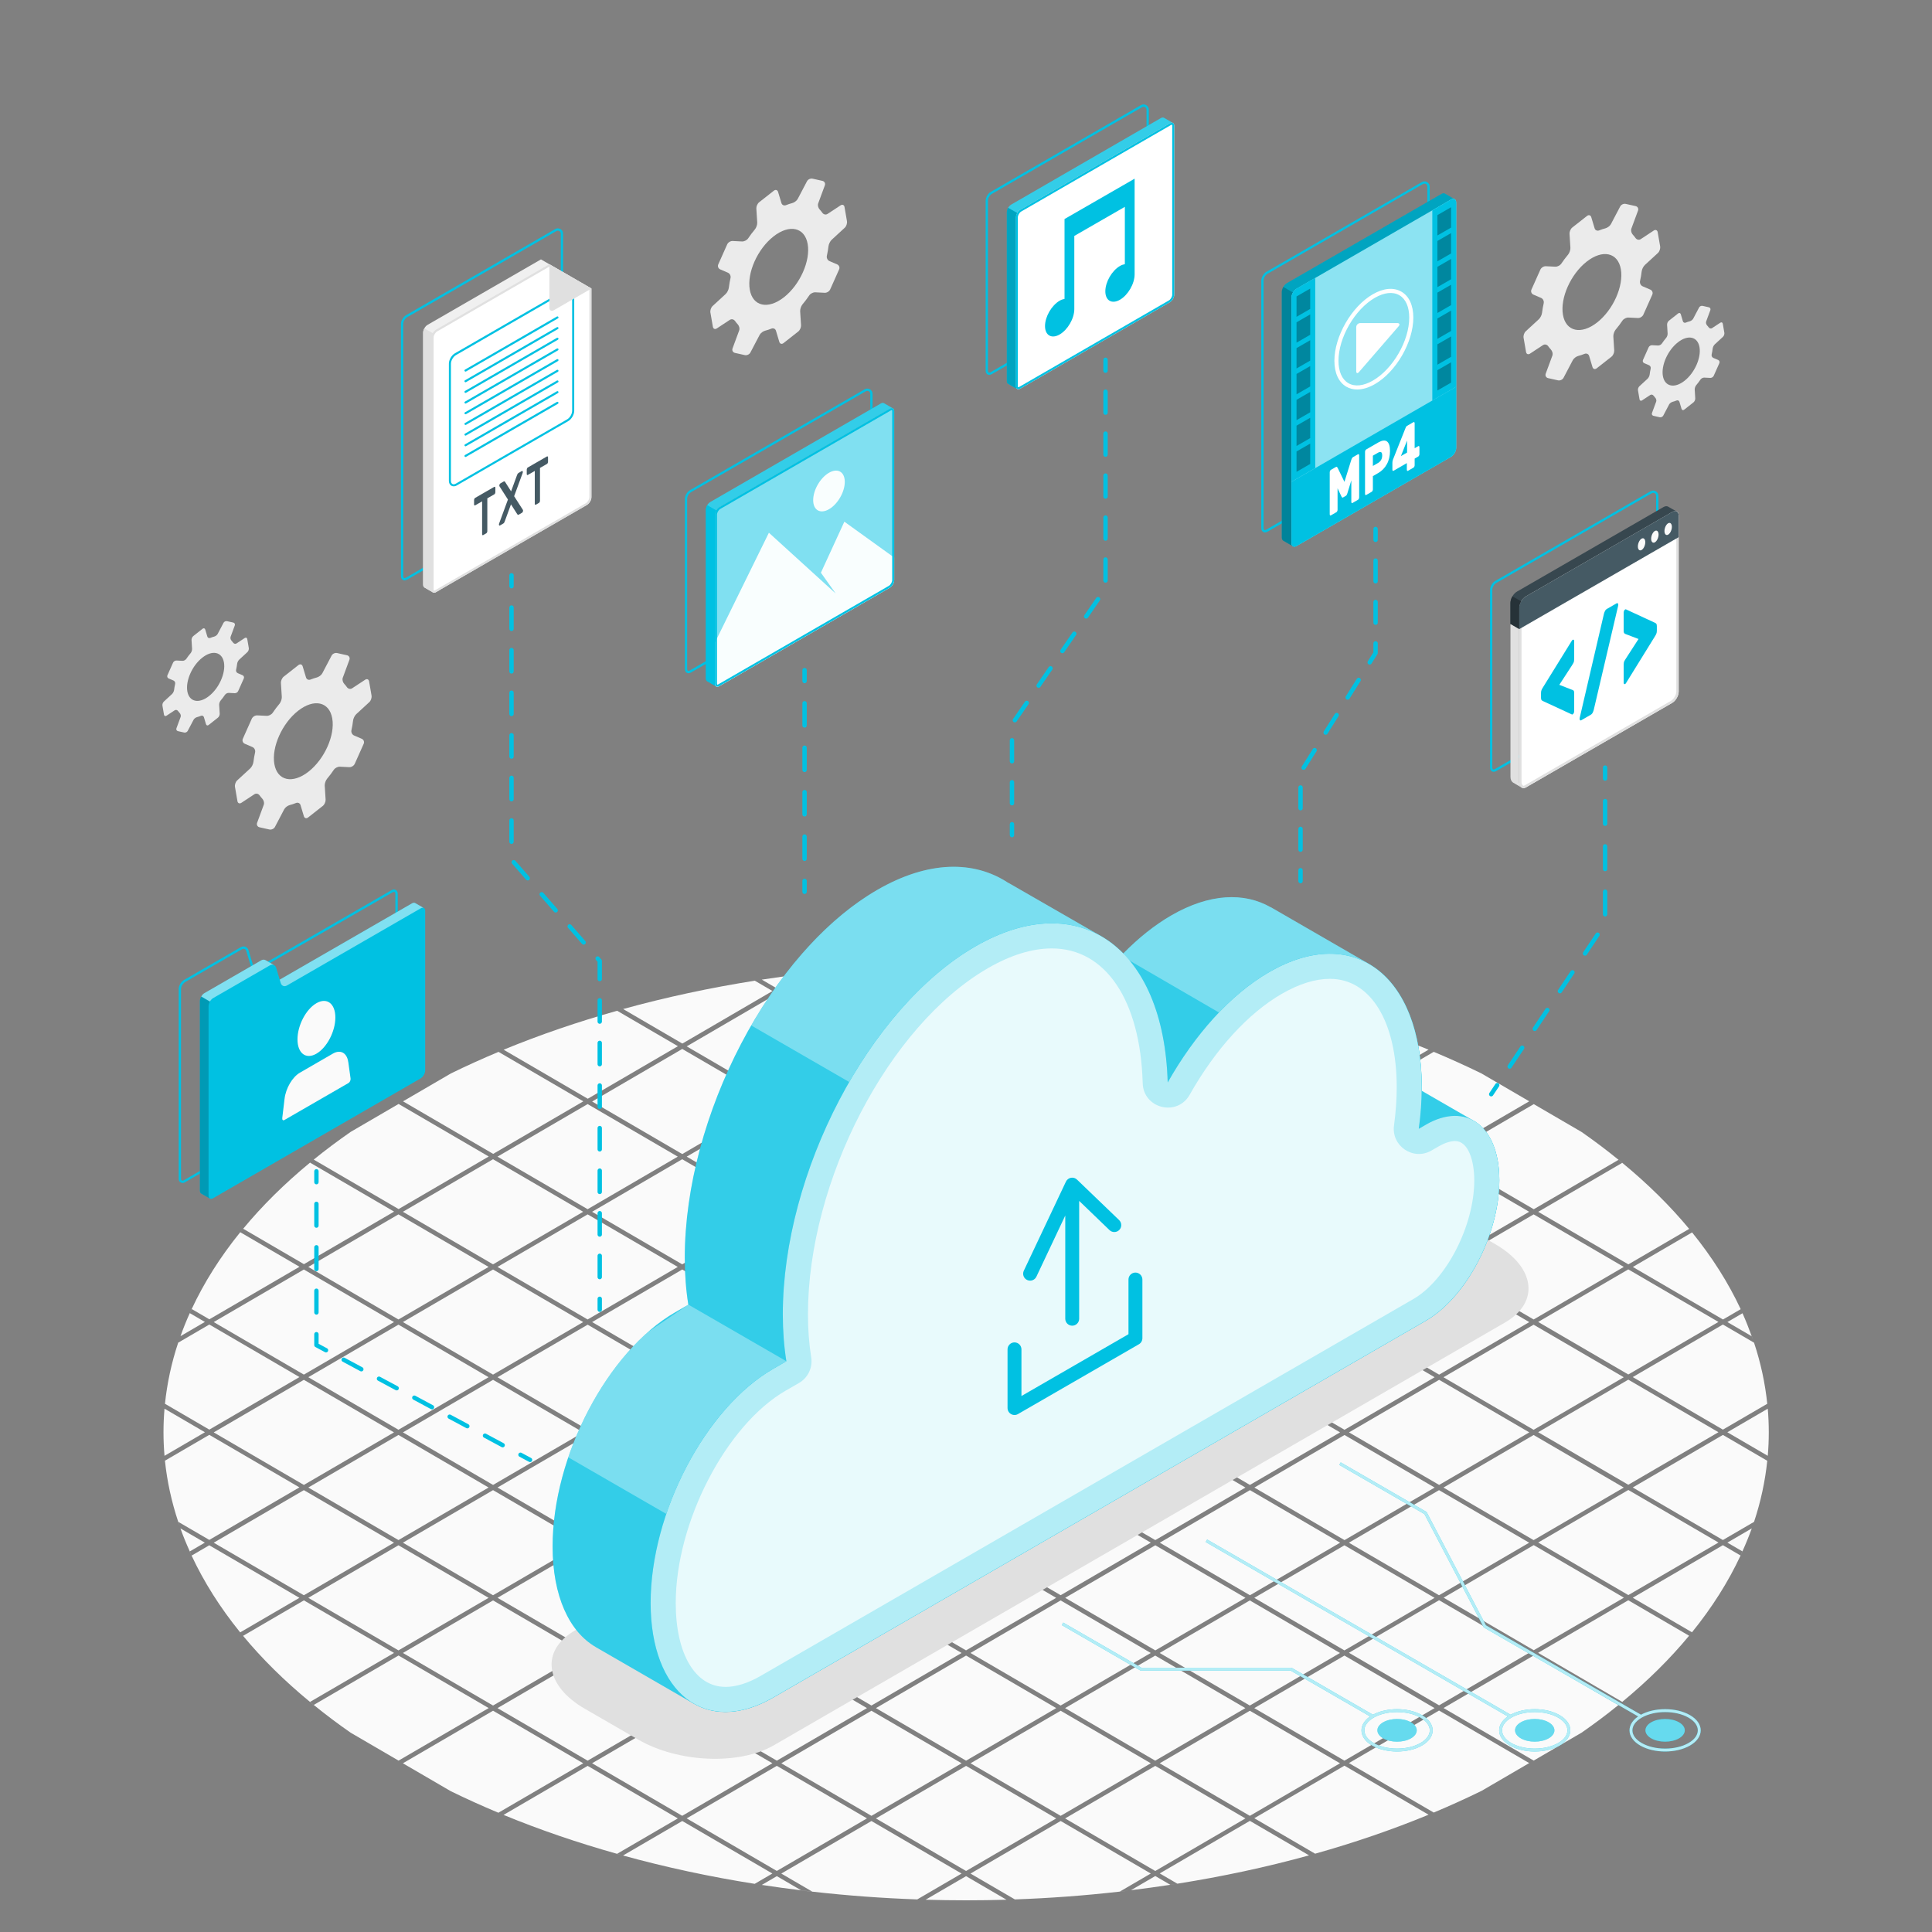 <svg xmlns="http://www.w3.org/2000/svg" viewBox="0 0 500 500"><rect x="0" y="0" width="500" height="500" fill="#808080" stroke="none"/><defs><style>.cls-1{stroke-dasharray:0 0 5.62 5.62;}.cls-1,.cls-2,.cls-3,.cls-4,.cls-5,.cls-6,.cls-7,.cls-8,.cls-9,.cls-10{fill:none;}.cls-1,.cls-2,.cls-3,.cls-5,.cls-6,.cls-7,.cls-8,.cls-9,.cls-10{stroke:#00c1e2;}.cls-1,.cls-2,.cls-3,.cls-5,.cls-6,.cls-7,.cls-8,.cls-10{stroke-linecap:round;stroke-linejoin:round;stroke-width:1.13px;}.cls-11{fill:#f0f0f0;}.cls-12,.cls-13{opacity:.7;}.cls-14,.cls-15,.cls-16,.cls-17,.cls-13,.cls-18,.cls-19{fill:#fff;}.cls-2{stroke-dasharray:0 0 5.19 5.19;}.cls-20{fill:#fafafa;}.cls-21{opacity:.5;}.cls-22{fill:#37474f;}.cls-15{opacity:.4;}.cls-23,.cls-24{opacity:.15;}.cls-23,.cls-25{fill:#00c1e2;}.cls-26{fill:#455a64;}.cls-3{stroke-dasharray:0 0 5.75 5.75;}.cls-4{stroke:#fff;}.cls-4,.cls-9{stroke-miterlimit:10;stroke-width:.75px;}.cls-27,.cls-18{opacity:.2;}.cls-5{stroke-dasharray:0 0 5.43 5.43;}.cls-16{opacity:.95;}.cls-28{fill:#e0e0e0;}.cls-17{opacity:.8;}.cls-7{stroke-dasharray:0 0 5.86 5.86;}.cls-8{stroke-dasharray:0 0 5.36 5.36;}.cls-29{opacity:.3;}.cls-30{opacity:.55;}.cls-31{fill:#ebebeb;}.cls-19{opacity:.35;}.cls-10{stroke-dasharray:0 0 5.51 5.51;}.cls-32{fill:#263238;}</style></defs><g id="Floor"><path id="Floor-2" class="cls-20" d="m420.23,384.98l-23.33-13.6-23.33,13.6,23.33,13.6,23.33-13.6Zm-24.48,14.27l-23.33-13.6-23.33,13.6,23.33,13.6,23.33-13.6Zm-24.48,14.27l-23.33-13.6-23.33,13.6,23.33,13.6,23.33-13.6Zm-48.97,28.54l-23.33-13.6-23.33,13.6,23.33,13.6,23.33-13.6Zm24.48-14.27l-23.33-13.6-23.33,13.6,23.33,13.6,23.33-13.6Zm50.12-84.96l-23.33,13.6,23.33,13.6,23.33-13.6-23.33-13.6Zm-47.81-29.22l23.33,13.6,23.33-13.6-23.33-13.6-23.33,13.6Zm-51.27,114.18l-23.33-13.6-23.33,13.6,23.33,13.6,23.33-13.6Zm26.79-128.45l23.33,13.6,23.33-13.6-23.33-13.6-23.33,13.6Zm72.3,14.94l-23.33,13.6,23.33,13.6,23.33-13.6-23.33-13.6Zm-221.49,99.23l-23.33-13.6-23.33,13.6,23.33,13.6,23.33-13.6Zm-95.63-57.09l23.33,13.6,23.33-13.6-23.33-13.6-23.33,13.6Zm24.48-14.27l23.33,13.6,23.33-13.6-23.33-13.6-23.33,13.6Zm48.96-28.54l23.33,13.6,23.33-13.6-23.33-13.6-23.33,13.6Zm-24.48,14.27l23.33,13.6,23.33-13.6-23.33-13.6-23.33,13.6Zm-25.63,70.69l23.33-13.6-23.33-13.6-23.33,13.6,23.33,13.6Zm170.23,43.49l-23.33-13.6-23.33,13.6,23.33,13.6,23.33-13.6Zm-95.63-142.72l23.33,13.6,23.33-13.6-23.33-13.6-23.33,13.6Zm71.14,128.45l-23.33-13.6-23.33,13.6,23.33,13.6,23.33-13.6Zm51.27-142.72l23.33,13.6,23.33-13.6-23.33-13.6-23.33,13.6Zm-149.2,114.18l-23.33-13.6-23.33,13.6,23.33,13.6,23.33-13.6Zm48.96,28.54l-23.33-13.6-23.33,13.6,23.33,13.6,23.33-13.6Zm24.48,14.27l-23.33-13.6-23.33,13.6,23.33,13.6,23.33-13.6Zm-24.48,14.27l-23.33-13.6-23.33,13.6,23.33,13.6,23.33-13.6Zm24.48,14.27l-23.33-13.6-23.33,13.6,23.33,13.6,23.33-13.6Zm-48.96-28.54l-23.33-13.6-23.33,13.6,23.33,13.6,23.33-13.6Zm-24.48-14.27l-23.33-13.6-23.33,13.6,23.33,13.6,23.33-13.6Zm-24.48-14.27l-23.33-13.6-23.33,13.6,23.33,13.6,23.33-13.6Zm171.38,42.82l-23.33-13.6-23.33,13.6,23.33,13.6,23.33-13.6Zm48.96,0l-23.33-13.6-23.33,13.6,23.33,13.6,23.33-13.6Zm-97.93,0l-23.33-13.6-23.33,13.6,23.33,13.6,23.33-13.6Zm73.45,14.27l-23.33-13.6-23.33,13.6,23.33,13.6,23.33-13.6Zm-48.96,0l-23.33-13.6-23.33,13.6,23.33,13.6,23.33-13.6Zm-194.71-57.76l23.33-13.6-23.33-13.6-23.33,13.6,23.33,13.6Zm197.01-142.05l23.33,13.6,23.33-13.6-23.33-13.6-23.33,13.6Zm-122.41,14.27l23.33,13.6,23.33-13.6-23.33-13.6-23.33,13.6Zm24.48-14.27l23.33,13.6,23.33-13.6-23.33-13.6-23.33,13.6Zm24.48,14.27l23.33,13.6,23.33-13.6-23.33-13.6-23.33,13.6Zm-123.56,99.23l23.33-13.6-23.33-13.6-23.33,13.6,23.33,13.6Zm148.05-113.51l23.33,13.6,23.33-13.6-23.33-13.6-23.33,13.6Zm24.48,14.27l23.33,13.6,23.33-13.6-23.33-13.6-23.33,13.6Zm-195.86,57.09l23.33,13.6,23.33-13.6-23.33-13.6-23.33,13.6Zm24.48-14.27l23.33,13.6,23.33-13.6-23.33-13.6-23.33,13.6Zm24.48-14.27l23.33,13.6,23.33-13.6-23.33-13.6-23.33,13.6Zm24.48-14.27l23.33,13.6,23.33-13.6-23.33-13.6-23.33,13.6Zm144.59,114.18l-23.33-13.6-23.33,13.6,23.33,13.6,23.33-13.6Zm-48.96-28.54l-23.33-13.6-23.33,13.6,23.33,13.6,23.33-13.6Zm73.45-14.27l-23.33-13.6-23.33,13.6,23.33,13.6,23.33-13.6Zm-24.48,14.27l-23.33-13.6-23.33,13.6,23.33,13.6,23.33-13.6Zm0-28.54l-23.33-13.6-23.33,13.6,23.33,13.6,23.33-13.6Zm-24.48,14.27l-23.33-13.6-23.33,13.6,23.33,13.6,23.33-13.6Zm73.45-14.27l-23.33-13.6-23.33,13.6,23.33,13.6,23.33-13.6Zm0,28.54l-23.33-13.6-23.33,13.6,23.33,13.6,23.33-13.6Zm-71.14-42.82l23.33,13.6,23.33-13.6-23.33-13.6-23.33,13.6Zm24.48-14.27l23.33,13.6,23.33-13.6-23.33-13.6-23.33,13.6Zm95.63,28.54l-23.33-13.6-23.33,13.6,23.33,13.6,23.33-13.6Zm-24.48,14.27l-23.33-13.6-23.33,13.6,23.33,13.6,23.33-13.6Zm-120.11-42.82l23.33,13.6,23.33-13.6-23.33-13.6-23.33,13.6Zm226.64,17.94c-.71-1.99-1.5-3.98-2.38-5.95l-3.91,2.28,6.29,3.67Zm-33.49-44.9c-.32-.26-.64-.52-.96-.78h-.02c.32.27.64.53.96.79h.02Zm31.11,38.96s0,0,0,0c0,0,0,0,0,0h0Zm-13.8-21.84h0c.25.3.5.6.75.91-.25-.3-.5-.61-.75-.91Zm-212.75,38.39l-23.33-13.6-23.33,13.6,23.33,13.6,23.33-13.6Zm228.96-10.59h-.02c.12.32.25.65.37.99-.12-.33-.23-.66-.35-.99Zm-7.46-4.35l4.58-2.67c-3.16-6.78-7.36-13.43-12.58-19.87l-15.33,8.94,23.33,13.6Zm-292.64,29.22l23.33,13.6,23.33-13.6-23.33-13.6-23.33,13.6Zm243.67-57.76l21.94-12.79c-3.02-2.45-6.19-4.85-9.55-7.19h0s0,0,0,0l-12.39-7.22-23.33,13.6,23.33,13.6Zm24.48,14.27l15.74-9.18c-4.89-5.91-10.68-11.63-17.32-17.1l-21.75,12.68,23.33,13.6Zm-74.6,72.03l-23.33-13.6-23.33,13.6,23.33,13.6,23.33-13.6Zm25.63-70.69l-23.33,13.6,23.33,13.6,23.33-13.6-23.33-13.6Zm23.33,42.14l-23.33-13.6-23.33,13.6,23.33,13.6,23.33-13.6Zm-73.45,42.82l-23.33-13.6-23.33,13.6,23.33,13.6,23.33-13.6Zm2.3-85.63l23.33,13.6,23.33-13.6-23.33-13.6-23.33,13.6Zm-122.41-14.27l23.33,13.6,23.33-13.6-23.33-13.6-23.33,13.6Zm169.07,71.36l-23.33-13.6-23.33,13.6,23.33,13.6,23.33-13.6Zm-120.11-71.36l23.33,13.6,23.33-13.6-23.33-13.6-23.33,13.6Zm-24.48-14.27l23.33,13.6,23.33-13.6-23.33-13.6-23.33,13.6Zm48.96,0l23.33,13.6,23.33-13.6-23.33-13.6-23.33,13.6Zm24.48,14.27l23.33,13.6,23.33-13.6-23.33-13.6-23.33,13.6Zm-75.75,99.9l-23.33-13.6-23.33,13.6,23.33,13.6,23.33-13.6Zm-120.11-42.82l23.33,13.6,23.33-13.6-23.33-13.6-23.33,13.6Zm24.48-14.27l23.33,13.6,23.33-13.6-23.33-13.6-23.33,13.6Zm46.66,28.54l-23.33-13.6-23.33,13.6,23.33,13.6,23.33-13.6Zm2.3-57.09l23.33,13.6,23.33-13.6-23.33-13.6-23.33,13.6Zm-24.48,14.27l23.33,13.6,23.33-13.6-23.33-13.6-23.33,13.6Zm144.59,57.09l-23.33-13.6-23.33,13.6,23.33,13.6,23.33-13.6Zm-97.93,0l-23.33-13.6-23.33,13.6,23.33,13.6,23.33-13.6Zm48.96,0l-23.33-13.6-23.33,13.6,23.33,13.6,23.33-13.6Zm122.41,42.82l-23.33-13.6-23.33,13.6,23.33,13.6,23.33-13.6Zm-169.07-99.9l23.33,13.6,23.33-13.6-23.33-13.6-23.33,13.6Zm97.93,0l23.33,13.6,23.33-13.6-23.33-13.6-23.33,13.6Zm-171.16,126.98c.45.19.89.38,1.34.56h0c-.45-.18-.9-.37-1.34-.56h0Zm30.7,10.65c.52.15,1.04.29,1.56.43h0c-.52-.15-1.03-.3-1.55-.45h-.02Zm-32.07-37.05l-23.33,13.6,12.39,7.22c4.01,1.96,8.12,3.82,12.32,5.58l21.96-12.8-23.33-13.6Zm67.71,44.82c.61.1,1.22.19,1.82.28h.02c-.61-.1-1.23-.19-1.84-.28h0Zm12.05,1.68c.97.12,1.93.24,2.9.35l-.03-.02c-.97-.11-1.93-.23-2.9-.35l.03.02Zm30.02,2.34c.59.02,1.17.04,1.76.06-.59-.02-1.17-.04-1.76-.06h0Zm2.18.07c6.97.2,13.95.21,20.92,0l-10.46-6.1-10.45,6.09Zm-14.03-20.37l-23.33,13.6,8.03,4.68c8.98,1.02,18.05,1.69,27.15,2.01l11.48-6.69-23.33-13.6Zm-28.37,16.54c3.37.52,6.77.98,10.17,1.39l-6.28-3.66-3.89,2.27Zm-45.07-30.81l-21.77,12.69c9.4,3.87,19.24,7.22,29.38,10.07l15.72-9.16-23.33-13.6Zm24.48,14.27l-15.33,8.93c11.05,3.04,22.45,5.49,34.08,7.33l4.57-2.67-23.33-13.6Zm97.93,0l-23.33,13.6,11.48,6.69c9.1-.32,18.17-1,27.15-2.02l8.03-4.68-23.33-13.6Zm-220.34-71.36l-4.57,2.67c3.16,6.78,7.35,13.43,12.57,19.87l15.33-8.94-23.33-13.6Zm26.04,40.56c.32.26.64.52.96.78h.02c-.32-.27-.64-.53-.96-.79h-.02Zm10.54,7.96s0,0,0,0h0s0,0,0,0Zm148.82,43.2h0c-.14,0-.28-.01-.43-.01.14,0,.28.01.42.01Zm-190.46-90.12c.16.35.31.71.48,1.06h.01c-.17-.36-.31-.72-.47-1.07h-.02Zm-2.4-5.96c.71,1.99,1.53,3.98,2.42,5.95l3.89-2.27-6.31-3.68Zm31.95,18.62l-15.74,9.18c4.89,5.91,10.68,11.63,17.32,17.1l21.75-12.68-23.33-13.6Zm211.13,75.39c.84-.09,1.67-.2,2.5-.3-.82.1-1.64.19-2.47.28l-.04.02Zm-27.11,1.99h0c-.72.03-1.45.05-2.17.08.72-.02,1.45-.05,2.17-.08Zm-136.2-49.51l-23.33-13.6-21.94,12.79c3.02,2.45,6.19,4.85,9.56,7.19l12.39,7.22,23.33-13.6Zm296.09-57.09l23.33,13.6,8.06-4.7c1.74-5.23,2.87-10.51,3.42-15.81l-11.48-6.69-23.33,13.6Zm28.38,16.54c.89-1.97,1.71-3.96,2.42-5.95l-6.31,3.68,3.89,2.27Zm-28.38,12l15.33,8.94c5.22-6.44,9.41-13.09,12.57-19.87l-4.57-2.67-23.33,13.6Zm-48.97,28.54l23.33,13.6,12.39-7.22c3.37-2.34,6.56-4.73,9.57-7.18l-21.96-12.8-23.33,13.6Zm79.76-46.5c.2-.56.41-1.13.6-1.69-.19.56-.4,1.13-.6,1.69h0Zm-55.28,32.22l21.77,12.69c6.64-5.48,12.41-11.2,17.3-17.12l-15.74-9.18-23.33,13.6Zm52.4-25.2c.16-.35.32-.71.48-1.06h-.02c-.16.35-.31.7-.47,1.06h.01Zm7.03-37.99l-10.46,6.1,10.46,6.1c.35-4.06.35-8.13,0-12.2Zm-.13-1.27c.04.42.09.84.13,1.27h0c-.04-.42-.09-.84-.13-1.27Zm-379.87,21.64l-23.33-13.6-11.48,6.69c.55,5.3,1.7,10.59,3.44,15.82l8.04,4.68,23.33-13.6Zm368.39-42.15l-23.33,13.6,23.33,13.6,11.48-6.69c-.55-5.3-1.68-10.58-3.42-15.81l-8.06-4.7Zm11.48,35.24h0c.04-.42.09-.84.13-1.27h0c-.04.42-.09.84-.13,1.27Zm-157.23,106.81l4.56,2.66c11.63-1.84,23.05-4.28,34.09-7.33l-15.32-8.93-23.33,13.6Zm-7.46,4.35c3.42-.42,6.82-.89,10.21-1.4l-3.9-2.27-6.31,3.68Zm46.12-9.01c.35-.1.7-.19,1.04-.29-.35.1-.7.19-1.05.29h.01Zm-35.91,7.61c.61-.09,1.22-.18,1.82-.28h-.02c-.6.08-1.21.18-1.81.27h0Zm-10.22,1.4h0c-.13.01-.26.03-.39.05.13-.02.26-.03.38-.05Zm94.03-27.34c-1.08.55-2.17,1.09-3.27,1.63l-.06.03c1.12-.55,2.22-1.1,3.33-1.66Zm-14.27-19.16l-23.33,13.6,21.96,12.8c4.22-1.77,8.34-3.64,12.37-5.61l12.33-7.19-23.33-13.6Zm46.44-1.47c.32-.26.64-.52.96-.78-.32.26-.64.52-.96.78h0Zm-9.57,7.18h0s0,0,0,0c0,0,0,0,0,0Zm-84.68,22.16l15.74,9.18c10.14-2.85,19.96-6.21,29.36-10.09l-21.77-12.69-23.33,13.6Zm45.1-.91c.45-.18.9-.37,1.34-.56-.45.19-.89.38-1.34.56h0Zm-46.25-199.57l15.33-8.94c-11.05-3.04-22.46-5.48-34.09-7.33l-4.57,2.66,23.33,13.6Zm-48.96,0l23.33-13.6-8.06-4.7c-8.97-1.01-18.03-1.67-27.11-1.99l-11.48,6.69,23.33,13.6Zm-77.36-16.55s0,0,0,0c0,0,0,0,0,0h0Zm175.29,45.09l23.33-13.6-12.39-7.22c-4.01-1.96-8.12-3.82-12.32-5.58l-21.96,12.8,23.33,13.6Zm23.33,129.12l-23.33-13.6-23.33,13.6,23.33,13.6,23.33-13.6Zm-47.81-143.39l21.76-12.69c-9.4-3.87-19.21-7.24-29.35-10.09l-15.74,9.18,23.33,13.6Zm-45.07-30.81c-3.39-.52-6.79-.99-10.21-1.41l6.31,3.68,3.89-2.27Zm-92.61-1.76c-.97.11-1.93.23-2.9.35.97-.12,1.93-.24,2.9-.35h0Zm-2.9.35c-3.42.42-6.83.88-10.22,1.4l3.91,2.28,6.31-3.68Zm18.17,17.95l23.33-13.6-11.48-6.69c-9.09.32-18.15.98-27.12,1.99l-8.06,4.7,23.33,13.6Zm14.02-20.37s-.09,0-.14,0c.05,0,.09,0,.14,0h0Zm-2.17.08h0c.68-.02,1.36-.05,2.03-.07-.68.02-1.36.05-2.03.07Zm23.1-.08c-6.97-.2-13.95-.2-20.92,0l10.46,6.1,10.46-6.1Zm160.91,107.35l-23.33,13.6,23.33,13.6,23.33-13.6-23.33-13.6Zm0-28.54l-23.33,13.6,23.33,13.6,23.33-13.6-23.33-13.6Zm-38.02-50.71h0s0,0,0,0c0,0,0,0,0,0Zm-90.7-25.67c-.97-.12-1.93-.24-2.9-.35.97.11,1.93.23,2.9.35h0Zm152.06,147.07l-23.33-13.6-23.33,13.6,23.33,13.6,23.33-13.6Zm-24.48,14.27l-23.33-13.6-23.33,13.6,23.33,13.6,23.33-13.6Zm-50.53-141.81h0c.12.06.25.1.38.15-.12-.05-.25-.1-.37-.15Zm-65-17.85c-.61-.1-1.22-.19-1.82-.28h-.02c.61.1,1.22.19,1.83.29h.01Zm66.34,18.41c-.32-.14-.65-.27-.97-.41.32.13.65.27.97.41h0Zm-30.7-10.65c-.52-.15-1.04-.29-1.56-.43h0c.52.14,1.04.29,1.56.43h0Zm-140.45-5.1l-4.58-2.67c-11.63,1.84-23.04,4.29-34.08,7.33l15.33,8.94,23.33-13.6Zm-157.36,120.28c.02.19.04.38.06.57-.02-.19-.04-.38-.06-.57h0Zm3.55,17.07c.11.34.24.68.36,1.01-.12-.33-.22-.67-.33-1l-.03-.02Zm-3.42-15.81h0c-.02-.24-.05-.47-.08-.7.02.23.05.47.07.7Zm34.81-50.18l-15.33-8.94c-5.22,6.44-9.4,13.1-12.56,19.88l4.57,2.66,23.33-13.6Zm-27.91,10.93c-.16.35-.32.71-.48,1.06.16-.35.33-.7.5-1.05h-.02Zm52.4-25.2l-21.76-12.68c-6.64,5.48-12.41,11.2-17.3,17.11l15.73,9.17,23.33-13.6Zm-59.43,50.99h0c.04-.42.09-.84.13-1.27-.04.42-.09.84-.13,1.27Zm34.94-8.17l-23.33-13.6-8.06,4.7c-1.74,5.23-2.87,10.51-3.42,15.81l11.48,6.69,23.33-13.6Zm-28.39-16.55c-.89,1.98-1.69,3.96-2.4,5.96l6.31-3.68-3.91-2.28Zm-3,7.65h0c.19-.56.4-1.13.6-1.69-.2.56-.41,1.13-.6,1.69Zm34.11-46.61h0c.22-.18.43-.36.65-.54-.22.18-.44.36-.66.54Zm36.46-23.07s0,0,0,0h0s0,0,0,0Zm12.32-5.58h0c.09-.03.18-.08.27-.11-.09.04-.18.08-.27.11Zm-1.37,26.4l23.33-13.6-21.95-12.8c-4.2,1.76-8.31,3.62-12.32,5.58l-12.39,7.22,23.33,13.6Zm24.48-14.27l23.33-13.6-15.73-9.17c-10.14,2.85-19.97,6.21-29.37,10.08l21.77,12.69Zm-109.54,80.21c-.35,4.06-.35,8.13,0,12.2l10.46-6.1-10.46-6.1Zm60.58-51.66l23.33-13.6-23.33-13.6-12.39,7.22c-3.37,2.34-6.56,4.73-9.57,7.18l21.96,12.8Zm-40.22,5.1c-.19.22-.37.45-.55.67.18-.22.38-.44.56-.67h0Zm40.24-32.98s-.01,0-.02.01c0,0-.01,0-.02.01,0,0,.01,0,.02-.01,0,0,.01,0,.02-.01Zm58.09-23.87c-.52.14-1.04.29-1.56.43h0c.52-.14,1.03-.29,1.55-.43h0Zm-70.5,31.77h0s0,0,0,0Z"></path></g><g id="Shadow"><path id="Shadow-2" class="cls-28" d="m389.5,342.26l-189.22,109.41c-9,5.2-24.72,4.54-35.11-1.46l-13.83-7.99c-10.39-6-11.52-15.07-2.52-20.27l189.22-109.41c9-5.2,24.72-4.54,35.11,1.46l13.83,7.99c10.39,6,11.52,15.07,2.52,20.27Z"></path></g><g id="Connection"><g id="Connection-2"><path class="cls-25" d="m400.79,445.73c1.99,1.15,1.99,3.01,0,4.15s-5.21,1.15-7.2,0-1.99-3.01,0-4.15c1.99-1.15,5.21-1.15,7.2,0Z"></path><path class="cls-15" d="m400.79,445.73c1.99,1.15,1.99,3.01,0,4.15s-5.21,1.15-7.2,0-1.99-3.01,0-4.15c1.99-1.15,5.21-1.15,7.2,0Z"></path><path class="cls-9" d="m403.44,444.2c3.45,1.99,3.45,5.23,0,7.22-3.45,1.99-9.05,1.99-12.5,0-3.45-1.99-3.45-5.23,0-7.22s9.05-1.99,12.5,0Z"></path><line class="cls-9" x1="390.94" y1="444.2" x2="312.22" y2="398.75"></line><g class="cls-12"><path class="cls-4" d="m403.44,444.2c3.45,1.99,3.45,5.23,0,7.22-3.45,1.99-9.05,1.99-12.5,0-3.45-1.99-3.45-5.23,0-7.22s9.05-1.99,12.5,0Z"></path><line class="cls-4" x1="390.94" y1="444.2" x2="312.22" y2="398.75"></line></g><path class="cls-25" d="m365.16,445.73c1.99,1.15,1.99,3.01,0,4.15-1.99,1.15-5.21,1.15-7.2,0s-1.99-3.01,0-4.15,5.21-1.15,7.2,0Z"></path><path class="cls-15" d="m365.16,445.73c1.99,1.15,1.99,3.01,0,4.15-1.99,1.15-5.21,1.15-7.2,0s-1.99-3.01,0-4.15,5.21-1.15,7.2,0Z"></path><path class="cls-9" d="m367.81,444.2c3.45,1.99,3.45,5.23,0,7.22s-9.05,1.99-12.5,0c-3.45-1.99-3.45-5.23,0-7.22s9.05-1.99,12.5,0Z"></path><polyline class="cls-9" points="355.31 444.2 334.14 431.98 295.29 431.98 274.98 420.25"></polyline><g class="cls-12"><path class="cls-4" d="m367.81,444.2c3.45,1.99,3.45,5.23,0,7.22s-9.05,1.99-12.5,0c-3.45-1.99-3.45-5.23,0-7.22s9.05-1.99,12.5,0Z"></path><polyline class="cls-4" points="355.31 444.2 334.14 431.98 295.29 431.98 274.98 420.25"></polyline></g><path class="cls-25" d="m434.53,445.73c1.99,1.15,1.99,3.01,0,4.15-1.99,1.15-5.21,1.15-7.2,0-1.99-1.15-1.99-3.01,0-4.15s5.21-1.15,7.2,0Z"></path><path class="cls-15" d="m434.53,445.73c1.99,1.15,1.99,3.01,0,4.15-1.99,1.15-5.21,1.15-7.2,0-1.99-1.15-1.99-3.01,0-4.15s5.21-1.15,7.2,0Z"></path><path class="cls-9" d="m437.18,444.2c3.45,1.99,3.45,5.23,0,7.22s-9.05,1.99-12.5,0c-3.45-1.99-3.45-5.23,0-7.22s9.05-1.99,12.5,0Z"></path><polyline class="cls-9" points="424.68 444.2 384.27 420.9 368.92 391.57 346.79 378.79"></polyline><g class="cls-12"><path class="cls-4" d="m437.18,444.2c3.45,1.99,3.45,5.23,0,7.22s-9.05,1.99-12.5,0c-3.45-1.99-3.45-5.23,0-7.22s9.05-1.99,12.5,0Z"></path><polyline class="cls-4" points="424.68 444.2 384.27 420.9 368.92 391.57 346.79 378.79"></polyline></g></g></g><g id="Cloud"><g id="Cloud-2"><path class="cls-25" d="m381.94,290.42v-.03s-.58-.34-.58-.34c-.12-.07-.24-.15-.36-.21l-13.08-7.55c0-.31.02-.61.02-.92,0-16.06-5.41-27.31-13.92-32.04h.02s-25.15-14.53-25.15-14.53v.03c-6.9-3.98-15.91-3.61-25.76,2.08-4.35,2.51-8.53,5.87-12.44,9.86-1.67-1.7-3.48-3.15-5.43-4.31h0s-24.31-13.98-24.31-13.98v.03c-8.89-5.9-20.8-5.78-33.9,1.79-27.52,15.89-49.83,58.52-49.83,95.21,0,4.34.32,8.39.92,12.15l-3.43,1.98c-17.51,10.11-31.7,37.23-31.7,60.57h0c0,12.89,4.33,22.08,11.16,26.03h-.02s25.45,14.7,25.45,14.7h0c5.53,3.16,12.67,2.91,20.48-1.6l46.11-26.62,122.81-70.91c10.5-6.06,19.02-22.34,19.02-36.34h0c0-7.33-2.35-12.56-6.08-15.04Z"></path><path class="cls-18" d="m381.94,290.42v-.03s-.58-.34-.58-.34c-.12-.07-.24-.15-.36-.21l-13.08-7.55c0-.31.02-.61.02-.92,0-16.06-5.41-27.31-13.92-32.04h.02s-25.15-14.53-25.15-14.53v.03c-6.9-3.98-15.91-3.61-25.76,2.08-4.35,2.51-8.53,5.87-12.44,9.86-1.67-1.7-3.48-3.15-5.43-4.31h0s-24.31-13.98-24.31-13.98v.03c-8.89-5.9-20.8-5.78-33.9,1.79-27.52,15.89-49.83,58.52-49.83,95.21,0,4.34.32,8.39.92,12.15l-3.43,1.98c-17.51,10.11-31.7,37.23-31.7,60.57h0c0,12.89,4.33,22.08,11.16,26.03h-.02s25.45,14.7,25.45,14.7h0c5.53,3.16,12.67,2.91,20.48-1.6l46.11-26.62,122.81-70.91c10.5-6.06,19.02-22.34,19.02-36.34h0c0-7.33-2.35-12.56-6.08-15.04Z"></path><path class="cls-19" d="m354.05,249.32h-.03c-6.87-3.83-15.8-3.39-25.52,2.23-4.57,2.65-8.96,6.22-13.04,10.48l-23.06-13.39-2.26-1.31c.18-.19.38-.39.56-.57,3.91-3.99,8.09-7.34,12.43-9.86,9.86-5.69,18.87-6.05,25.78-2.08v-.03s25.13,14.52,25.13,14.52Z"></path><path class="cls-17" d="m290.7,246.77c.6.6,1.16,1.22,1.7,1.88l-2.26-1.31c.18-.19.38-.39.56-.57Z"></path><path class="cls-19" d="m284.65,242.1h-.01c-8.68-4.82-19.93-4.26-32.21,2.83-12.48,7.21-23.9,19.93-32.64,35.1l-25.36-14.64c8.74-15.17,20.15-27.89,32.63-35.11,13.11-7.56,25.02-7.68,33.92-1.78v-.03s23.68,13.63,23.68,13.63Z"></path><path class="cls-19" d="m203.52,352.3l-3.44,1.97c-11.86,6.85-22.21,21.52-27.63,37.54l-25.37-14.65c4.33-12.77,11.78-24.67,20.64-32.45l10.43-7.07,25.37,14.65Z"></path><path class="cls-25" d="m369,291.08l-1.82,1.05c.5-3.62.76-7.22.76-10.75,0-29.04-17.66-42.39-39.44-29.82-10.1,5.83-19.32,16.22-26.3,28.58-.98-34.97-22.89-50.73-49.78-35.21-27.52,15.89-49.83,58.52-49.83,95.21,0,4.34.32,8.39.92,12.15l-3.43,1.98c-17.51,10.11-31.7,37.23-31.7,60.57h0c0,23.34,14.19,34.58,31.7,24.48l46.11-26.62h0l122.81-70.91c10.5-6.07,19.02-22.34,19.02-36.34h0c0-14.01-8.52-20.44-19.02-14.38Z"></path><path class="cls-13" d="m369,291.08l-1.82,1.05c.5-3.62.76-7.22.76-10.75,0-29.04-17.66-42.39-39.44-29.82-10.1,5.83-19.32,16.22-26.3,28.58-.98-34.97-22.89-50.73-49.78-35.21-27.52,15.89-49.83,58.52-49.83,95.21,0,4.34.32,8.39.92,12.15l-3.43,1.98c-17.51,10.11-31.7,37.23-31.7,60.57h0c0,23.34,14.19,34.58,31.7,24.48l46.11-26.62h0l122.81-70.91c10.5-6.07,19.02-22.34,19.02-36.34h0c0-14.01-8.52-20.44-19.02-14.38Z"></path><path class="cls-13" d="m187.73,436.56c-7.81,0-12.85-8.52-12.85-21.71,0-20.88,13.03-46.04,28.45-54.95l3.44-1.98c2.33-1.34,3.59-3.98,3.17-6.64h0c-.56-3.51-.84-7.25-.84-11.13,0-34.57,20.9-74.76,46.58-89.59,5.87-3.39,11.43-5.11,16.53-5.11,13.9,0,22.91,13.36,23.52,34.87h0c.18,6.58,8.91,8.74,12.15,3.01h0c6.68-11.83,15.16-21.12,23.89-26.15,4.44-2.56,8.61-3.86,12.41-3.86,10.5,0,17.29,11.01,17.29,28.06,0,3.15-.24,6.48-.7,9.87h0c-.73,5.35,5,9.21,9.68,6.51l1.82-1.05c1.6-.92,3.09-1.41,4.3-1.41,3.44,0,4.97,5.11,4.97,10.17,0,11.71-7.22,25.78-15.77,30.72l-168.92,97.53c-3.28,1.89-6.34,2.85-9.11,2.85h0Z"></path></g></g><g id="Arrow"><g id="Arrow-2"><path class="cls-25" d="m277.49,343.09c-.99,0-1.8-.81-1.8-1.8v-26.71l-7.47,15.82c-.3.63-.93,1.03-1.63,1.03-.27,0-.53-.06-.77-.17-.9-.42-1.28-1.5-.86-2.39l10.9-23.06c.25-.52.73-.9,1.3-1,.11-.02.22-.03.33-.03.46,0,.9.18,1.24.5l10.9,10.48c.71.69.74,1.83.05,2.54-.34.36-.8.55-1.3.55-.47,0-.91-.18-1.24-.5l-7.85-7.56v30.5c0,.99-.81,1.8-1.8,1.8Z"></path><path class="cls-25" d="m262.55,366.2c-.31,0-.62-.08-.9-.24-.55-.32-.9-.92-.9-1.56v-15.19c0-.99.81-1.8,1.8-1.8s1.8.81,1.8,1.8v12.08l27.7-16v-14.15c0-.99.81-1.8,1.8-1.8s1.8.81,1.8,1.8v15.19c0,.64-.34,1.24-.9,1.56l-31.3,18.07c-.27.16-.58.24-.9.24Z"></path></g></g><g id="Lines"><g id="Lines-2"><line class="cls-6" x1="81.89" y1="303.13" x2="81.89" y2="305.94"></line><line class="cls-1" x1="81.89" y1="311.56" x2="81.89" y2="342.48"></line><polyline class="cls-6" points="81.89 345.29 81.89 348.11 84.37 349.44"></polyline><line class="cls-2" x1="88.94" y1="351.9" x2="132.42" y2="375.26"></line><line class="cls-6" x1="134.7" y1="376.49" x2="137.18" y2="377.82"></line><line class="cls-6" x1="132.38" y1="148.9" x2="132.38" y2="151.71"></line><polyline class="cls-10" points="132.38 157.23 132.38 222.48 155.21 248.68 155.21 333.37"></polyline><line class="cls-6" x1="155.21" y1="336.13" x2="155.21" y2="338.95"></line><line class="cls-6" x1="415.4" y1="198.65" x2="415.4" y2="201.47"></line><polyline class="cls-7" points="415.4 207.32 415.4 238.96 389.1 278.41"></polyline><line class="cls-6" x1="387.48" y1="280.84" x2="385.92" y2="283.18"></line><line class="cls-6" x1="356" y1="136.89" x2="356" y2="139.71"></line><polyline class="cls-8" points="356 145.07 356 168.99 336.58 199.95 336.58 222.53"></polyline><line class="cls-6" x1="336.58" y1="225.21" x2="336.58" y2="228.03"></line><line class="cls-6" x1="286.11" y1="93.11" x2="286.11" y2="95.93"></line><polyline class="cls-5" points="286.11 101.36 286.11 152.24 261.9 187.47 261.9 210.6"></polyline><line class="cls-6" x1="261.9" y1="213.31" x2="261.9" y2="216.13"></line><line class="cls-6" x1="208.22" y1="173.43" x2="208.22" y2="176.25"></line><line class="cls-3" x1="208.22" y1="182" x2="208.22" y2="225.11"></line><line class="cls-6" x1="208.22" y1="227.98" x2="208.22" y2="230.8"></line></g></g><g id="Folder"><g id="Folder-2"><path class="cls-25" d="m47.27,306.16c-.17,0-.35-.05-.51-.14-.32-.18-.51-.51-.51-.88v-49.18c0-.42.14-.89.39-1.33.25-.43.59-.78.95-1l14.71-8.49c.46-.27.96-.28,1.37-.05.33.19.55.48.66.85l1.19,3.96c.08.26.24.46.46.54.21.08.46.05.7-.08l34.6-19.96c.38-.22.75-.26,1.06-.13l.13.07c.3.19.47.55.47,1.01v41.27c0,.87-.59,1.9-1.34,2.33l-53.81,31.06c-.16.09-.33.14-.51.14Zm15.78-60.62c-.14,0-.29.04-.44.13l-14.71,8.49c-.27.16-.54.45-.74.78-.2.34-.31.71-.31,1.03v49.18c0,.15.08.28.21.36.13.07.28.07.41,0l53.81-31.06c.57-.33,1.04-1.16,1.04-1.81v-41.27c0-.24-.06-.42-.18-.49l-.08-.04c-.1-.04-.29,0-.49.11l-34.6,19.96c-.4.23-.83.27-1.22.12-.39-.15-.68-.48-.81-.93l-1.19-3.96c-.07-.22-.19-.39-.36-.49-.11-.06-.23-.09-.35-.09Z"></path><path class="cls-25" d="m110.05,235.77c0-.37-.13-.63-.33-.76h0s-.01,0-.01,0c0,0-.02,0-.03-.01l-2.23-1.29s0,0,0,0h0s0,0,0,0c-.22-.12-.51-.1-.84.09l-34.22,19.74-.92-3.08c-.09-.31-.27-.53-.5-.66h0s-2.25-1.3-2.25-1.3h0c-.31-.18-.71-.19-1.09.04l-14.71,8.49c-.66.38-1.2,1.31-1.2,2.07v49.04c0,.37.13.62.33.75h0s.02.02.02.02c0,0,0,0,0,0l2.23,1.28s.02,0,.02.01h.02s0,0,0,0c.21.11.5.09.81-.1l53.69-31c.66-.38,1.2-1.31,1.2-2.07v-41.27Z"></path><path id="Contact" class="cls-20" d="m81.89,272.69c2.71-1.56,4.9-5.75,4.9-9.36s-2.19-5.27-4.9-3.7c-2.71,1.56-4.9,5.75-4.9,9.36s2.19,5.27,4.9,3.7Zm8.24,2.17c-.33-2.4-2.02-3.32-3.99-2.18l-8.51,4.92c-1.97,1.14-3.66,4.01-3.99,6.79l-.59,4.95c-.06.47.2.72.53.53l16.62-9.59c.33-.19.58-.73.53-1.14l-.59-4.27Z"></path><g class="cls-21"><path class="cls-14" d="m70.94,249.77c-.31-.17-.7-.17-1.07.05l-14.71,8.49c-.33.19-.62.52-.84.89l-2.24-1.3c.22-.38.51-.71.84-.89l14.71-8.49c.39-.22.78-.21,1.09-.03h0s2.22,1.28,2.22,1.28Z"></path><path class="cls-14" d="m109.63,234.97c-.21-.09-.49-.06-.78.12l-34.6,19.96c-.66.38-1.38.1-1.6-.64l-.26-.88,34.22-19.74c.19-.11.37-.16.53-.16.12,0,.22.03.31.08h0l2.18,1.26Z"></path></g><path class="cls-27" d="m54.14,310.02s.07.09.12.13l-2.17-1.25s0,0-.01,0l-.02-.02c-.08-.06-.15-.13-.2-.23-.02-.04-.04-.09-.06-.14-.04-.11-.06-.24-.06-.39v-49.04s0-.09,0-.14c.01-.1.03-.2.05-.3.01-.05.03-.1.04-.15.05-.15.11-.3.18-.44.02-.05.05-.1.08-.14l2.24,1.3c-.22.37-.35.8-.35,1.18v49.04c0,.07,0,.14.02.21,0,.04.01.08.02.12,0,.02.01.04.02.06.01.03.02.06.03.08.02.05.04.09.08.14Z"></path></g></g><g><g><path class="cls-25" d="m104.7,150.21c-.16,0-.31-.04-.45-.12-.31-.18-.49-.55-.49-1.01v-65.23c0-.85.58-1.85,1.31-2.27l38.62-22.3c.42-.25.93-.25,1.36,0,.42.25.68.69.68,1.18v64.73c0,.85-.58,1.85-1.31,2.28l-39.05,22.54c-.23.13-.46.2-.67.2Zm39.29-90.41l-38.62,22.3c-.55.32-1.01,1.12-1.01,1.75v65.23c0,.24.07.42.19.49.12.07.31.04.52-.08l39.05-22.54c.55-.32,1.01-1.12,1.01-1.76V60.46c0-.27-.14-.52-.38-.66-.24-.14-.52-.14-.76,0h0Z"></path><g><path class="cls-11" d="m153.07,74.67v54c0,.74-.52,1.64-1.16,2.01l-39.06,22.55c-.32.18-.61.2-.82.08-.21-.12-1.97-1.14-2.18-1.26-.21-.12-.34-.38-.34-.75v-65.23c0-.74.51-1.64,1.16-2.01l29.33-16.93,13.07,7.54Z"></path><path class="cls-28" d="m113.87,87.25l-4.05-2.25c-.19.35-.3.73-.3,1.07v65.23c0,.37.13.63.34.75.21.12,1.97,1.14,2.18,1.26.21.12.5.1.82-.08l1.02-.59v-65.4Z"></path><path class="cls-14" d="m112.34,153.12c-.34,0-.37-.39-.37-.56v-65.23c0-.64.47-1.46,1.02-1.78l29.19-16.86,10.62,6.13v53.85c0,.64-.47,1.46-1.03,1.78l-39.05,22.55c-.14.08-.27.12-.38.12Z"></path><path class="cls-28" d="m142.18,69l10.35,5.98v53.69c0,.55-.42,1.27-.9,1.55l-39.05,22.55c-.13.08-.22.09-.25.09-.1,0-.11-.28-.11-.29v-65.23c0-.55.42-1.27.89-1.55l22.79-13.17,6.27-3.62m0-.62l-6.54,3.77-22.79,13.17c-.64.37-1.16,1.27-1.16,2.01v65.23c0,.52.26.83.64.83.16,0,.33-.05.52-.16l39.05-22.55c.64-.37,1.16-1.27,1.16-2.01v-54l-10.89-6.29h0Z"></path><path class="cls-25" d="m147.36,75.1c.42,0,.71.34.71.92v30.28c0,.82-.58,1.82-1.29,2.23l-28.8,16.63c-.21.12-.4.18-.57.18-.42,0-.71-.34-.71-.92v-30.28c0-.82.58-1.82,1.29-2.23l19.48-11.25,9.32-5.38c.21-.12.4-.18.57-.18m0-.54c-.27,0-.56.08-.84.25l-9.32,5.38-19.48,11.25c-.87.5-1.55,1.69-1.55,2.69v30.28c0,.86.51,1.45,1.25,1.45.27,0,.56-.08.84-.25l28.8-16.63c.87-.5,1.55-1.69,1.55-2.69v-30.28c0-.86-.51-1.45-1.25-1.45h0Z"></path><path class="cls-25" d="m120.47,118.26c-.09,0-.18-.05-.23-.13-.07-.13-.03-.29.1-.37l23.79-13.74c.13-.07.29-.03.37.1.07.13.03.29-.1.37l-23.79,13.74s-.09.04-.13.04Z"></path><path class="cls-25" d="m120.47,115.5c-.09,0-.18-.05-.23-.13-.07-.13-.03-.29.1-.37l23.79-13.74c.13-.07.29-.03.37.1.07.13.03.29-.1.37l-23.79,13.74s-.09.04-.13.04Z"></path><path class="cls-25" d="m120.47,112.73c-.09,0-.18-.05-.23-.13-.07-.13-.03-.29.1-.37l23.79-13.74c.13-.07.29-.03.37.1.07.13.03.29-.1.37l-23.79,13.74s-.09.04-.13.04Z"></path><path class="cls-25" d="m120.47,109.97c-.09,0-.18-.05-.23-.13-.07-.13-.03-.29.1-.37l23.79-13.74c.13-.07.29-.03.37.1.07.13.03.29-.1.37l-23.79,13.74s-.09.04-.13.04Z"></path><path class="cls-25" d="m120.47,107.21c-.09,0-.18-.05-.23-.13-.07-.13-.03-.29.1-.37l23.79-13.74c.13-.07.29-.03.37.1.07.13.03.29-.1.37l-23.79,13.74s-.09.04-.13.04Z"></path><path class="cls-25" d="m120.47,104.44c-.09,0-.18-.05-.23-.13-.07-.13-.03-.29.1-.37l23.79-13.74c.13-.07.29-.03.37.1.07.13.03.29-.1.37l-23.79,13.74s-.09.04-.13.04Z"></path><path class="cls-25" d="m120.47,101.68c-.09,0-.18-.05-.23-.13-.07-.13-.03-.29.1-.37l23.79-13.74c.13-.07.29-.03.37.1.07.13.03.29-.1.37l-23.79,13.74s-.09.04-.13.04Z"></path><path class="cls-25" d="m120.47,98.92c-.09,0-.18-.05-.23-.13-.07-.13-.03-.29.1-.37l23.79-13.74c.13-.07.29-.03.37.1.07.13.03.29-.1.37l-23.79,13.74s-.09.04-.13.04Z"></path><path class="cls-25" d="m120.47,96.16c-.09,0-.18-.05-.23-.13-.07-.13-.03-.29.1-.37l23.79-13.74c.13-.07.29-.03.37.1.07.13.03.29-.1.37l-23.79,13.74s-.09.04-.13.04Z"></path><path class="cls-26" d="m127.93,126c.07-.04.14-.04.19.01.05.05.08.13.08.25v1.1c0,.11-.03.23-.08.34-.05.11-.12.19-.19.23l-1.81,1.04v8.48c0,.11-.03.23-.08.34-.05.11-.12.19-.19.23l-.81.47c-.07.04-.14.04-.19-.01-.05-.05-.08-.13-.08-.25v-8.48l-1.81,1.04c-.07.04-.14.04-.19-.01-.05-.05-.08-.13-.08-.25v-1.1c0-.11.03-.23.08-.34.05-.11.12-.19.19-.23l4.97-2.87Z"></path><path class="cls-26" d="m134.26,133.18c-.13.08-.23.08-.29.01-.06-.07-.1-.12-.13-.16l-1.6-2.5-1.59,4.34c-.03.07-.07.17-.13.31-.06.14-.16.25-.29.32l-.84.49c-.07.04-.14.04-.19-.01-.05-.05-.08-.13-.08-.25,0-.05,0-.11.03-.19l2.3-6.26-2.2-3.45c-.02-.05-.03-.1-.03-.15,0-.11.03-.23.08-.34.05-.11.12-.19.19-.23l.84-.49c.13-.08.23-.08.29-.01.06.07.1.12.13.16l1.52,2.39,1.51-4.13c.03-.07.07-.17.13-.31.06-.14.16-.24.29-.32l.84-.49c.07-.04.14-.04.19.01.05.05.08.13.08.25,0,.05,0,.11-.03.19l-2.22,6.06,2.28,3.56c.02.05.03.1.03.15,0,.11-.03.23-.08.34-.05.11-.12.19-.19.23l-.84.49Z"></path><path class="cls-26" d="m141.56,118.13c.07-.04.14-.04.19.01.05.05.08.13.08.25v1.1c0,.11-.03.23-.08.34-.05.11-.12.19-.19.23l-1.81,1.04v8.48c0,.11-.03.23-.08.34-.05.11-.12.19-.19.23l-.81.47c-.07.04-.14.04-.19-.01-.05-.05-.08-.13-.08-.25v-8.48l-1.81,1.04c-.07.04-.14.04-.19-.01-.05-.05-.08-.13-.08-.25v-1.1c0-.11.03-.23.08-.34.05-.11.12-.19.19-.23l4.98-2.87Z"></path><path class="cls-28" d="m142.18,79.61v-11.23l10.89,6.29-9.73,5.61c-.64.37-1.16.07-1.16-.67Z"></path></g></g></g><g id="Image"><g id="Image-2"><path class="cls-25" d="m178.18,174.23c-.16,0-.32-.04-.45-.12-.32-.18-.49-.54-.49-1.01v-43.97c0-.85.58-1.85,1.31-2.27l45.23-26.11c.42-.25.93-.25,1.36,0,.42.25.68.69.68,1.18v43.48c0,.85-.58,1.85-1.32,2.27l-45.66,26.36c-.23.13-.45.2-.66.2Zm46.28-73.07c-.13,0-.26.03-.38.1l-45.23,26.11c-.55.32-1.02,1.12-1.02,1.75v43.97c0,.24.07.42.19.49.12.07.31.04.52-.08l45.66-26.36c.55-.32,1.02-1.12,1.02-1.75v-43.48c0-.27-.14-.52-.38-.66-.12-.07-.25-.1-.38-.1Z"></path><g id="Image-3"><path class="cls-25" d="m231.05,105.67c-.2-.09-.46-.06-.75.1l-44.15,25.49c-.62.36-1.12,1.23-1.12,1.95v43.7c0,.34.11.59.31.72-.19-.12-2.11-1.21-2.32-1.34-.2-.12-.32-.37-.32-.72v-43.7c0-.72.5-1.59,1.13-1.95l44.14-25.5c.32-.18.6-.19.81-.07.18.11,1.88,1.07,2.28,1.32Z"></path><g class="cls-27"><path class="cls-14" d="m231.05,105.67c-.4-.24-2.1-1.21-2.28-1.32-.2-.12-.49-.11-.81.07l-44.14,25.5c-.31.18-.59.49-.8.84l2.34,1.35c.2-.35.48-.66.79-.84l44.15-25.49c.29-.17.55-.19.75-.1Z"></path></g><path class="cls-25" d="m186.15,131.27l44.14-25.49c.62-.36,1.12-.07,1.12.65v43.7c0,.72-.5,1.59-1.12,1.95l-44.14,25.49c-.62.36-1.12.07-1.12-.65v-43.7c0-.72.5-1.59,1.12-1.95Z"></path><g class="cls-21"><path class="cls-14" d="m186.15,131.27l44.14-25.49c.62-.36,1.12-.07,1.12.65v43.7c0,.72-.5,1.59-1.12,1.95l-44.14,25.49c-.62.36-1.12.07-1.12-.65v-43.7c0-.72.5-1.59,1.12-1.95Z"></path></g><path class="cls-25" d="m185.36,132.11l-2.34-1.35c-.2.35-.33.75-.33,1.11v43.7c0,.35.12.6.32.72.21.12,2.13,1.21,2.32,1.34-.19-.12-.31-.37-.31-.72v-43.7c0-.36.13-.75.33-1.11Z"></path><path class="cls-23" d="m185.36,132.11l-2.34-1.35c-.2.35-.33.75-.33,1.11v43.7c0,.35.12.6.32.72.21.12,2.13,1.21,2.32,1.34-.19-.12-.31-.37-.31-.72v-43.7c0-.36.13-.75.33-1.11Z"></path><path class="cls-16" d="m212.45,148.22l3.83,5.38-17.29-15.73-13.96,28.41v10.65c0,.72.5,1.01,1.12.65l44.14-25.49c.62-.36,1.12-1.23,1.12-1.95v-5.85l-12.89-9.28-6.08,13.22Z"></path><path class="cls-16" d="m214.54,122.35c2.26-1.3,4.09-.25,4.09,2.36s-1.83,5.78-4.09,7.08c-2.26,1.3-4.09.25-4.09-2.36s1.83-5.77,4.09-7.08Z"></path><path class="cls-25" d="m230.8,106.14c.1,0,.1.25.1.28v43.7c0,.53-.4,1.23-.87,1.5l-44.14,25.49c-.13.08-.21.08-.24.08-.1,0-.1-.25-.1-.28v-43.7c0-.53.4-1.23.87-1.5l44.14-25.49c.13-.08.21-.08.24-.08m0-.52c-.15,0-.32.05-.5.15l-44.14,25.49c-.62.36-1.12,1.23-1.12,1.95v43.7c0,.51.25.8.62.8.15,0,.32-.05.5-.15l44.14-25.49c.62-.36,1.12-1.23,1.12-1.95v-43.7c0-.51-.25-.8-.62-.8h0Z"></path></g></g></g><g id="Music"><g id="Music-2"><path class="cls-25" d="m256.03,97.03c-.16,0-.32-.04-.45-.12-.32-.18-.49-.54-.49-1.01v-43.97c0-.85.58-1.85,1.31-2.27l38.88-22.45c.43-.25.93-.25,1.36,0,.42.25.68.69.68,1.18v43.48c0,.85-.58,1.85-1.32,2.27l-39.31,22.69c-.23.13-.45.2-.67.2Zm39.93-69.4c-.13,0-.26.03-.38.1l-38.88,22.45c-.55.32-1.02,1.12-1.02,1.75v43.97c0,.24.07.42.19.49.12.07.31.04.52-.08l39.31-22.69c.55-.32,1.01-1.12,1.02-1.75V28.39c0-.27-.14-.52-.38-.66-.12-.07-.25-.1-.38-.1Z"></path><g id="Music-3"><path class="cls-25" d="m303.52,31.81c-.2-.09-.46-.06-.75.1l-38.74,22.38c-.62.36-1.12,1.23-1.12,1.95v43.7c0,.34.11.59.31.72-.19-.12-2.11-1.21-2.32-1.34-.2-.12-.32-.37-.32-.72v-43.7c0-.72.5-1.59,1.13-1.95l38.73-22.39c.32-.18.6-.19.81-.07.18.11,1.88,1.07,2.28,1.32Z"></path><g class="cls-27"><path class="cls-14" d="m303.52,31.81c-.4-.24-2.1-1.21-2.28-1.32-.2-.12-.49-.11-.81.07l-38.73,22.39c-.31.18-.59.49-.8.84l2.34,1.35c.2-.35.48-.66.79-.84l38.74-22.38c.29-.17.55-.19.75-.1Z"></path></g><path class="cls-14" d="m264.03,54.29l38.74-22.38c.62-.36,1.12-.07,1.12.65v43.7c0,.72-.5,1.59-1.12,1.95l-38.74,22.38c-.62.36-1.12.07-1.12-.65v-43.7c0-.72.5-1.59,1.12-1.95Z"></path><path class="cls-25" d="m263.24,55.13l-2.34-1.35c-.2.35-.33.75-.33,1.11v43.7c0,.35.12.6.32.72.21.12,2.13,1.21,2.32,1.34-.19-.12-.31-.37-.31-.72v-43.7c0-.36.13-.75.33-1.11Z"></path><path class="cls-24" d="m263.24,55.13l-2.34-1.35c-.2.35-.33.75-.33,1.11v43.7c0,.35.12.6.32.72.21.12,2.13,1.21,2.32,1.34-.19-.12-.31-.37-.31-.72v-43.7c0-.36.13-.75.33-1.11Z"></path><path class="cls-25" d="m303.27,32.28c.1,0,.1.25.1.28v43.7c0,.53-.4,1.23-.87,1.5l-38.74,22.38c-.13.08-.21.08-.24.08-.1,0-.1-.25-.1-.28v-43.7c0-.53.4-1.23.87-1.5l38.74-22.38c.13-.08.21-.08.24-.08m0-.52c-.15,0-.32.05-.5.15l-38.74,22.38c-.62.36-1.12,1.23-1.12,1.95v43.7c0,.51.25.8.62.8.15,0,.32-.05.5-.15l38.74-22.38c.62-.36,1.12-1.23,1.12-1.95v-43.7c0-.51-.25-.8-.62-.8h0Z"></path><path class="cls-25" d="m275.5,56.69v20.67c-.39.07-.82.2-1.26.46-2.09,1.21-3.79,4.14-3.79,6.56,0,2.41,1.7,3.39,3.79,2.18,2.09-1.21,3.79-4.14,3.79-6.56v-18.94l13.08-7.53h0s0,0,0,0v14.84c-.4.07-.82.2-1.26.46-2.09,1.21-3.79,4.14-3.79,6.56,0,2.41,1.7,3.39,3.79,2.18,2.09-1.21,3.78-4.14,3.79-6.55h0v-24.78l-18.13,10.44Z"></path></g></g></g><g id="Video"><g id="Video-2"><path class="cls-25" d="m327.36,137.79c-.16,0-.32-.04-.45-.12-.32-.18-.49-.54-.49-1.01v-64.04c0-.85.58-1.85,1.31-2.27l40.24-23.23c.43-.25.93-.25,1.36,0,.42.25.68.69.68,1.18v63.55c0,.85-.58,1.85-1.32,2.27l-40.66,23.48c-.23.13-.45.2-.67.2Zm41.29-90.26c-.13,0-.26.03-.38.1l-40.24,23.23c-.55.32-1.01,1.12-1.02,1.75v64.04c0,.24.07.42.19.49.12.07.31.04.52-.08l40.66-23.48c.55-.32,1.02-1.12,1.02-1.75v-63.55c0-.27-.14-.52-.38-.66-.12-.07-.25-.1-.38-.1Z"></path><g id="Video-3"><path class="cls-25" d="m373.96,50.11c-.24-.14-.58-.12-.95.09l-39.95,23.07c-.74.43-1.34,1.46-1.34,2.31v63.5c0,.43.15.72.39.86.24.14,2.27,1.31,2.51,1.45.24.14.58.12.94-.09l39.95-23.07c.74-.43,1.34-1.46,1.34-2.31v-63.5c0-.42-.15-.72-.38-.86-.24-.14-2.27-1.31-2.51-1.45Z"></path><g class="cls-24"><path d="m373.96,50.11c-.24-.14-.58-.12-.95.09l-39.95,23.07c-.74.43-1.34,1.46-1.34,2.31v63.5c0,.43.15.72.39.86.24.14,2.27,1.31,2.51,1.45.24.14.58.12.94-.09l39.95-23.07c.74-.43,1.34-1.46,1.34-2.31v-63.5c0-.42-.15-.72-.38-.86-.24-.14-2.27-1.31-2.51-1.45Z"></path></g><g class="cls-27"><path d="m336.74,76.93l-4.62-2.67c-.24.42-.39.89-.39,1.32v63.5c0,.43.15.72.39.86.24.14,2.27,1.31,2.51,1.45.24.14.58.12.94-.09l1.17-.68v-63.69Z"></path></g><path class="cls-25" d="m335.57,74.71l39.95-23.07c.74-.43,1.34-.08,1.34.77v63.5c0,.85-.6,1.89-1.34,2.31l-39.95,23.07c-.74.43-1.34.08-1.34-.77v-63.5c0-.85.6-1.89,1.34-2.31Z"></path><g class="cls-30"><path class="cls-14" d="m335.57,74.71l39.95-23.07c.74-.43,1.34-.08,1.34.77v63.5c0,.85-.6,1.89-1.34,2.31l-39.95,23.07c-.74.43-1.34.08-1.34-.77v-63.5c0-.85.6-1.89,1.34-2.31Z"></path></g><path class="cls-25" d="m334.23,77.02v47.67s6.16-3.56,6.16-3.56v-49.22s-1.15.66-1.15.66l-3.68,2.12c-.74.43-1.34,1.46-1.34,2.31Z"></path><g class="cls-29"><polygon points="335.54 76.72 339.08 74.68 339.08 79.95 335.54 81.99 335.54 76.72"></polygon></g><g class="cls-29"><polygon points="335.54 83.41 339.08 81.37 339.08 86.64 335.54 88.68 335.54 83.41"></polygon></g><g class="cls-29"><polygon points="335.54 90.09 339.08 88.05 339.08 93.32 335.54 95.36 335.54 90.09"></polygon></g><g class="cls-29"><polygon points="335.54 96.78 339.08 94.74 339.08 100.01 335.54 102.05 335.54 96.78"></polygon></g><g class="cls-29"><polygon points="335.54 103.47 339.08 101.43 339.08 106.7 335.54 108.74 335.54 103.47"></polygon></g><g class="cls-29"><polygon points="335.54 110.16 339.08 108.12 339.08 113.38 335.54 115.42 335.54 110.16"></polygon></g><g class="cls-29"><polygon points="335.54 116.84 339.08 114.8 339.08 120.07 335.54 122.11 335.54 116.84"></polygon></g><path class="cls-25" d="m376.85,52.42c0-.85-.6-1.2-1.34-.77l-4.83,2.79v49.22l6.17-3.56v-47.67Z"></path><g class="cls-29"><polygon points="372 55.67 375.54 53.63 375.54 58.9 372 60.94 372 55.67"></polygon></g><g class="cls-29"><polygon points="372 62.36 375.54 60.32 375.54 65.59 372 67.63 372 62.36"></polygon></g><g class="cls-29"><polygon points="372 69.05 375.54 67.01 375.54 72.27 372 74.31 372 69.05"></polygon></g><g class="cls-29"><polygon points="372 75.73 375.54 73.69 375.54 78.96 372 81 372 75.73"></polygon></g><g class="cls-29"><polygon points="372 82.42 375.54 80.38 375.54 85.65 372 87.69 372 82.42"></polygon></g><g class="cls-29"><polygon points="372 89.11 375.54 87.07 375.54 92.34 372 94.38 372 89.11"></polygon></g><g class="cls-29"><polygon points="372 95.8 375.54 93.76 375.54 99.02 372 101.06 372 95.8"></polygon></g><path class="cls-25" d="m376.85,115.92v-15.83l-42.62,24.61v15.83c0,.85.6,1.2,1.34.77l39.95-23.07c.74-.43,1.34-1.46,1.34-2.31Z"></path><path class="cls-14" d="m351.23,100.8c-1.02,0-1.96-.24-2.79-.72-2-1.15-3.1-3.54-3.1-6.72,0-6.33,4.46-14.05,9.95-17.21h0c2.76-1.59,5.38-1.83,7.38-.67,2,1.15,3.1,3.54,3.1,6.72,0,6.33-4.46,14.05-9.95,17.21-1.61.93-3.17,1.39-4.59,1.39Zm4.59-23.73c-5.19,2.99-9.42,10.3-9.42,16.29,0,2.79.91,4.85,2.57,5.81,1.66.96,3.9.72,6.32-.67,5.19-2.99,9.42-10.3,9.42-16.29,0-2.79-.91-4.85-2.57-5.81-1.66-.96-3.9-.72-6.32.67h0Z"></path><path class="cls-14" d="m350.99,84.7v11.33c0,.6.32.71.71.26l10.27-11.86c.39-.45.22-.82-.37-.82h-9.53c-.6,0-1.08.48-1.08,1.08Z"></path><path class="cls-14" d="m347.34,128.73c-.06-.06-.11-.12-.15-.19l-1.03-2.18v5.57c0,.12-.03.25-.09.37-.06.12-.13.21-.21.25l-1.43.83c-.08.05-.15.04-.21-.01-.06-.06-.09-.15-.09-.27v-10.87c0-.12.03-.25.09-.37.06-.12.13-.21.21-.26l1.27-.73c.15-.08.26-.08.33,0,.07.08.12.14.14.19l1.77,3.64,1.77-5.68c.02-.07.07-.19.14-.35.07-.17.18-.29.33-.38l1.27-.73c.08-.05.15-.04.21.02.06.06.09.14.09.27v10.87c0,.12-.03.25-.09.37-.06.12-.13.21-.21.25l-1.43.83c-.08.05-.15.04-.21-.01-.06-.06-.09-.15-.09-.27v-5.57l-1.03,3.37c-.04.11-.09.23-.15.36-.06.13-.15.23-.26.29l-.7.4c-.11.06-.19.06-.26,0Z"></path><path class="cls-14" d="m356.7,114.51c.47-.27.89-.43,1.26-.48.37-.05.69.01.95.19.26.18.47.48.61.89.14.41.21.94.21,1.59s-.07,1.28-.21,1.86c-.14.58-.34,1.1-.61,1.58-.26.48-.58.91-.95,1.29-.37.38-.79.71-1.26.98l-1.4.81v3.43c0,.12-.03.25-.09.37-.06.12-.13.21-.21.25l-1.43.83c-.08.05-.15.04-.21-.01-.06-.06-.09-.14-.09-.27v-10.88c0-.12.03-.25.09-.37.06-.12.13-.21.21-.25l3.13-1.81Zm-1.4,6.08l1.35-.78c.31-.18.56-.43.76-.75.2-.32.3-.72.3-1.19s-.1-.75-.3-.85c-.2-.09-.45-.05-.76.13l-1.35.78v2.66Z"></path><path class="cls-14" d="m364.39,121.85c-.08.05-.15.04-.21-.01-.06-.06-.09-.15-.09-.27v-1.72l-3.44,1.99c-.08.05-.15.04-.21-.01-.06-.06-.09-.15-.09-.27v-1.78c0-.29.05-.56.14-.81l3.27-8.23c.07-.16.13-.28.18-.35.05-.07.13-.13.22-.19l1.65-.95c.08-.05.15-.04.21.02.06.06.09.15.09.27v6.46l.94-.54c.08-.05.15-.04.21.01.06.06.09.14.09.27v1.78c0,.12-.03.25-.09.37-.06.12-.13.21-.21.25l-.94.54v1.72c0,.12-.03.25-.09.37s-.13.21-.21.25l-1.43.83Zm-.24-4.73v-3.1l-1.6,4.02,1.6-.92Z"></path></g></g></g><g id="Code"><g id="Code-2"><path class="cls-25" d="m386.56,199.74c-.16,0-.32-.04-.45-.12-.32-.18-.49-.54-.49-1.01v-45.97c0-.85.58-1.85,1.31-2.27l40.23-23.23c.42-.25.93-.25,1.36,0,.43.25.68.69.68,1.18v45.48c0,.85-.58,1.85-1.32,2.27l-40.66,23.48c-.23.13-.45.2-.67.2Zm41.29-72.19c-.13,0-.26.04-.38.1l-40.24,23.23c-.55.32-1.02,1.12-1.02,1.75v45.97c0,.24.07.42.19.49.12.07.31.04.52-.08l40.66-23.48c.55-.32,1.01-1.12,1.02-1.75v-45.48c0-.27-.14-.52-.38-.66-.12-.07-.25-.1-.38-.1Z"></path><g id="Code-3"><path class="cls-14" d="m434.44,133.48v45.51c0,1.08-.76,2.39-1.69,2.93l-37.9,21.9c-.19.11-.39.17-.56.16-.07,0-.14-.01-.22-.03-.05-.01-.1-.03-.14-.05-.03-.02-.07-.03-.15-.08-.15-.09-.32-.33-.44-.57-.11-.21-.18-.54-.18-.85v-45.1c0-1.08.76-2.39,1.69-2.93l37.9-21.87c.44-.25.83-.29,1.14-.14.05.02.1.05.14.08,0,0,.01.01.01.01.04.03.08.07.11.11.02.02.03.04.05.06.02.03.04.06.06.09.04.07.08.14.1.22.02.04.03.09.04.15,0,.01.01.02,0,.03.02.05.02.1.03.16,0,.07.01.14.01.21Z"></path><path class="cls-28" d="m433.5,132.87c.05,0,.09,0,.13.03l.04.02h0s0,0,0,0l.04.05h0s.04.06.04.06h0s.06.19.06.19v.02s.02.03.02.03h0s0,.03,0,.03c0,.05,0,.11,0,.16v45.51c0,.87-.64,1.97-1.39,2.41l-37.89,21.9c-.13.07-.21.08-.26.08h0s-.04,0-.09-.01l-.03-.02h0s-.04-.02-.07-.04c-.03-.02-.13-.14-.22-.33-.06-.11-.11-.35-.11-.58v-45.1c0-.86.65-1.98,1.39-2.41l37.89-21.87c.22-.12.37-.15.45-.15m0-.6c-.23,0-.48.07-.75.23l-37.9,21.87c-.93.54-1.69,1.85-1.69,2.93v45.1c0,.31.07.64.18.85.12.24.29.48.44.57.08.05.12.06.15.08.04.02.09.04.14.05.07.02.14.03.22.03,0,0,.02,0,.02,0,.17,0,.35-.06.54-.16l37.9-21.9c.93-.54,1.69-1.85,1.69-2.93v-45.51c0-.07,0-.14-.01-.21,0-.06-.01-.11-.03-.16,0-.01,0-.02,0-.03,0-.06-.02-.11-.04-.15-.02-.08-.06-.15-.1-.22-.01-.03-.03-.06-.06-.09-.02-.02-.03-.04-.05-.06-.03-.04-.07-.08-.11-.11,0,0,0,0-.01-.01-.04-.03-.09-.06-.14-.08-.12-.06-.25-.08-.39-.08h0Z"></path><path class="cls-22" d="m433.89,132.35c-.31-.14-.7-.11-1.14.14l-37.9,21.87c-.93.54-1.69,1.85-1.69,2.93v5.53l-2.25-1.31v-5.49c0-1.08.75-2.39,1.69-2.92l37.9-21.87c.48-.28.92-.29,1.23-.1.31.18,1.8,1.04,2.16,1.22Z"></path><path class="cls-26" d="m434.44,133.46c0-1.07-.76-1.5-1.69-.96l-37.9,21.87c-.93.54-1.69,1.85-1.69,2.93v5.53s41.28-23.81,41.28-23.81v-5.55Z"></path><path class="cls-32" d="m390.9,161.52v-5.5c0-.55.2-1.15.52-1.69l2.25,1.29c-.31.53-.51,1.13-.51,1.68v5.53l-2.26-1.31Z"></path><path class="cls-20" d="m424.84,139.4c-.53.3-.96,1.21-.96,2.02s.43,1.22.96.92c.53-.3.96-1.21.96-2.02s-.43-1.22-.96-.92Z"></path><path class="cls-20" d="m428.28,137.41c-.53.3-.96,1.21-.96,2.02s.43,1.22.96.92c.53-.3.96-1.21.96-2.02s-.43-1.22-.96-.92Z"></path><path class="cls-20" d="m431.72,135.42c-.53.3-.96,1.21-.96,2.02s.43,1.22.96.92c.53-.3.96-1.21.96-2.02s-.43-1.22-.96-.92Z"></path><path class="cls-28" d="m393.78,203.82c-.06-.04-.13-.08-.21-.12-.16-.09-1.92-1.12-1.95-1.14-.27-.16-.45-.44-.52-.58-.12-.26-.19-.57-.19-.89v-39.58l2.25,1.31v39.57c.02.33.06.62.18.85.19.38.43.55.44.57Z"></path><g id="_"><path class="cls-25" d="m398.81,179.35c0-.31.05-.57.14-.78.09-.22.23-.46.4-.73l7.46-12.06c.05-.07.09-.11.12-.14.03-.03.06-.05.08-.06.11-.06.2-.06.28.01.08.07.11.19.11.37v4.65c0,.38-.07.71-.21.97-.14.26-.27.48-.38.64l-3.26,5.01,3.26,1.27c.11.03.24.09.38.18.14.09.21.33.21.71v4.65c0,.17-.04.34-.11.5-.07.16-.17.27-.28.33-.03.01-.05.03-.08.03-.03,0-.07,0-.12,0l-7.46-3.45c-.17-.07-.31-.16-.4-.27-.09-.11-.14-.32-.14-.62v-1.21Z"></path><path class="cls-25" d="m415.08,158.9c.06-.25.16-.5.28-.75.12-.25.3-.45.54-.58l2.5-1.44c.11-.06.21-.06.29.02.08.08.12.2.12.37,0,.08-.01.17-.04.28l-6.3,26.87c-.05.22-.14.46-.26.72-.12.26-.31.47-.56.61l-2.44,1.41c-.11.06-.21.06-.29-.02-.08-.08-.12-.2-.12-.38,0-.08.01-.17.04-.28l6.25-26.84Z"></path><path class="cls-25" d="m428.79,163.25c0,.31-.05.57-.14.78-.09.22-.23.46-.4.73l-7.46,12.06c-.05.07-.09.11-.12.14-.03.03-.06.05-.08.06-.11.06-.21.06-.28-.01-.08-.07-.11-.19-.11-.37v-4.65c0-.38.07-.7.21-.96.14-.25.27-.46.38-.62l3.26-5.04-3.26-1.24c-.11-.03-.24-.1-.38-.2-.14-.1-.21-.34-.21-.72v-4.65c0-.17.04-.34.11-.5.07-.16.17-.27.28-.33.02-.01.05-.03.08-.03.03,0,.07,0,.12,0l7.46,3.45c.17.07.31.16.4.27.09.11.14.32.14.62v1.21Z"></path></g></g></g></g><g id="Gears"><g id="Gears-2"><path id="Gear" class="cls-31" d="m96.16,180.04l-.64-3.69c-.09-.55-.54-.74-1.01-.44l-3.38,2.22c-.46.3-1.04.15-1.36-.31-.2-.29-.42-.56-.66-.81-.38-.4-.59-1.09-.4-1.61l1.72-4.66c.19-.52-.09-1.04-.63-1.16l-2.55-.57c-.54-.12-1.19.18-1.44.67l-2.4,4.57c-.26.49-.91.95-1.45,1.09-.51.13-1.04.3-1.57.52-.51.21-1.05-.02-1.2-.55l-.86-2.86c-.16-.53-.64-.68-1.08-.34l-3.82,3c-.44.34-.76,1.07-.73,1.62l.23,3.63c.03.55-.24,1.33-.59,1.76-.63.75-1.22,1.53-1.77,2.35-.31.46-1,.82-1.55.79l-2.45-.12c-.55-.03-1.18.36-1.41.87l-2.31,5.17c-.23.51,0,1.09.51,1.31l1.98.85c.51.22.8.83.68,1.37-.19.83-.33,1.66-.43,2.47-.06.55-.42,1.3-.83,1.68l-3.38,3.11c-.41.37-.66,1.12-.57,1.67l.64,3.69c.09.55.55.74,1.01.44l3.38-2.22c.46-.3,1.04-.15,1.36.31.2.29.42.56.66.81.38.4.59,1.09.4,1.61l-1.72,4.66c-.19.52.09,1.04.63,1.16l2.55.57c.54.12,1.19-.18,1.44-.67l2.4-4.57c.26-.49.91-.95,1.45-1.09.51-.13,1.04-.3,1.57-.52.51-.21,1.05.02,1.2.55l.86,2.86c.16.53.64.68,1.08.34l3.82-3c.44-.34.76-1.07.73-1.62l-.23-3.63c-.03-.55.24-1.33.59-1.76.63-.75,1.22-1.53,1.77-2.35.31-.46,1-.81,1.55-.79l2.45.12c.55.03,1.18-.36,1.41-.87l2.31-5.17c.23-.51,0-1.09-.51-1.31l-1.98-.85c-.51-.22-.8-.83-.68-1.37.19-.83.33-1.66.42-2.47.06-.55.42-1.3.83-1.68l3.38-3.11c.41-.37.66-1.12.57-1.67Zm-16.31,19.66c-4.14,3.25-8.1,2.37-8.85-1.98-.75-4.35,2-10.51,6.14-13.76,4.14-3.25,8.1-2.37,8.85,1.98.75,4.35-2,10.51-6.14,13.76Z"></path><path id="Gear-2" class="cls-31" d="m219.2,57.27l-.64-3.69c-.09-.55-.55-.74-1.01-.44l-3.38,2.22c-.46.3-1.04.15-1.36-.31-.2-.29-.42-.56-.66-.81-.38-.4-.59-1.09-.4-1.61l1.72-4.66c.19-.52-.09-1.04-.63-1.16l-2.55-.57c-.54-.12-1.19.18-1.44.67l-2.4,4.57c-.26.49-.91.95-1.45,1.09-.51.13-1.04.3-1.57.52-.51.21-1.05-.02-1.2-.55l-.86-2.86c-.16-.53-.64-.68-1.08-.34l-3.82,3c-.44.34-.76,1.07-.73,1.62l.23,3.63c.03.55-.24,1.33-.59,1.76-.63.75-1.22,1.53-1.77,2.35-.31.46-1,.81-1.55.79l-2.45-.12c-.55-.03-1.18.36-1.41.87l-2.31,5.17c-.23.51,0,1.09.51,1.31l1.98.85c.51.22.8.83.68,1.37-.19.83-.33,1.66-.43,2.47-.06.55-.42,1.3-.83,1.68l-3.38,3.11c-.41.37-.66,1.12-.57,1.67l.64,3.69c.09.55.55.74,1.01.44l3.38-2.22c.46-.3,1.04-.15,1.36.31.2.29.42.56.66.81.38.4.59,1.09.4,1.61l-1.72,4.66c-.19.52.09,1.04.63,1.16l2.55.57c.54.12,1.19-.18,1.44-.67l2.4-4.57c.26-.49.91-.95,1.45-1.09.51-.13,1.04-.3,1.57-.52.51-.21,1.05.02,1.2.55l.86,2.86c.16.53.64.68,1.08.34l3.82-3c.44-.34.76-1.07.73-1.62l-.23-3.63c-.03-.55.24-1.33.59-1.76.63-.75,1.22-1.53,1.77-2.35.31-.46,1-.82,1.55-.79l2.45.12c.55.03,1.18-.36,1.41-.87l2.31-5.17c.23-.51,0-1.09-.51-1.31l-1.98-.85c-.51-.22-.8-.83-.68-1.37.19-.83.33-1.66.42-2.47.06-.55.42-1.3.83-1.68l3.38-3.11c.41-.37.66-1.12.57-1.67Zm-16.31,19.66c-4.14,3.25-8.1,2.37-8.85-1.98s2-10.51,6.14-13.76c4.14-3.25,8.1-2.37,8.85,1.98.75,4.35-2,10.51-6.14,13.76Z"></path><path id="Gear-3" class="cls-31" d="m429.65,63.79l-.64-3.69c-.09-.55-.55-.74-1.01-.44l-3.38,2.23c-.46.3-1.04.15-1.36-.31-.2-.29-.42-.56-.66-.81-.38-.4-.59-1.09-.4-1.61l1.72-4.66c.19-.52-.09-1.04-.63-1.16l-2.55-.57c-.54-.12-1.19.18-1.44.67l-2.4,4.57c-.26.49-.91.95-1.45,1.09-.51.13-1.04.3-1.57.52-.51.21-1.05-.02-1.2-.55l-.86-2.86c-.16-.53-.64-.68-1.08-.34l-3.82,3c-.44.34-.76,1.07-.73,1.62l.23,3.63c.03.55-.24,1.33-.59,1.76-.63.75-1.22,1.53-1.77,2.35-.31.46-1,.82-1.55.79l-2.45-.12c-.55-.03-1.18.36-1.41.87l-2.31,5.17c-.23.51,0,1.09.51,1.31l1.98.85c.51.22.8.83.68,1.37-.19.83-.33,1.66-.43,2.47-.06.55-.42,1.3-.83,1.68l-3.38,3.11c-.41.37-.66,1.12-.57,1.67l.64,3.69c.09.55.55.74,1.01.44l3.38-2.22c.46-.3,1.04-.15,1.36.31.2.29.42.56.66.81.38.4.59,1.09.4,1.61l-1.72,4.66c-.19.52.09,1.04.63,1.16l2.55.57c.54.12,1.19-.18,1.44-.67l2.4-4.57c.26-.49.91-.95,1.45-1.09.51-.13,1.04-.3,1.57-.52.51-.21,1.05.02,1.2.55l.86,2.86c.16.53.64.68,1.08.34l3.82-3c.44-.34.76-1.07.73-1.62l-.23-3.63c-.03-.55.24-1.33.59-1.76.63-.75,1.22-1.53,1.77-2.35.31-.46,1-.81,1.55-.79l2.45.12c.55.03,1.18-.36,1.41-.87l2.31-5.17c.23-.51,0-1.09-.51-1.31l-1.98-.85c-.51-.22-.8-.83-.68-1.37.19-.83.33-1.66.42-2.47.06-.55.42-1.3.83-1.68l3.38-3.11c.41-.37.66-1.12.57-1.67Zm-16.31,19.66c-4.14,3.25-8.1,2.37-8.85-1.98-.75-4.35,2-10.51,6.14-13.76,4.14-3.25,8.1-2.37,8.85,1.98.75,4.35-2,10.51-6.14,13.76Z"></path><path id="Gear-4" class="cls-31" d="m64.39,167.72l-.4-2.33c-.06-.35-.34-.47-.64-.28l-2.14,1.41c-.29.19-.66.09-.86-.19-.13-.18-.27-.35-.42-.51-.24-.25-.37-.69-.25-1.02l1.09-2.95c.12-.33-.06-.66-.4-.73l-1.61-.36c-.34-.08-.75.11-.91.42l-1.52,2.89c-.16.31-.58.6-.92.69-.32.08-.66.19-.99.33-.32.13-.66-.01-.76-.35l-.54-1.81c-.1-.34-.41-.43-.68-.22l-2.41,1.9c-.28.22-.48.68-.46,1.02l.14,2.3c.02.35-.15.84-.38,1.11-.4.47-.77.97-1.12,1.48-.2.29-.63.52-.98.5l-1.55-.08c-.35-.02-.75.23-.89.55l-1.46,3.27c-.14.32,0,.69.32.83l1.25.53c.32.14.51.52.43.86-.12.53-.21,1.05-.27,1.56-.04.35-.27.82-.52,1.06l-2.14,1.97c-.26.24-.42.71-.36,1.05l.4,2.33c.06.35.34.47.64.28l2.14-1.41c.29-.19.66-.09.86.19.13.18.27.35.42.51.24.25.37.69.25,1.02l-1.09,2.95c-.12.33.06.66.4.73l1.61.36c.34.08.75-.11.91-.42l1.52-2.89c.16-.31.58-.6.92-.69.32-.08.66-.19.99-.33.32-.13.66.01.76.35l.54,1.81c.1.34.41.43.68.22l2.41-1.9c.28-.22.48-.68.46-1.02l-.14-2.3c-.02-.35.15-.84.38-1.11.4-.47.77-.97,1.12-1.48.2-.29.63-.52.98-.5l1.55.08c.35.02.75-.23.89-.55l1.46-3.27c.14-.32,0-.69-.32-.83l-1.25-.54c-.32-.14-.51-.52-.43-.86.12-.53.21-1.05.27-1.56.04-.35.27-.82.52-1.06l2.14-1.97c.26-.24.42-.71.36-1.05Zm-10.31,12.43c-2.62,2.06-5.12,1.5-5.6-1.25-.47-2.75,1.26-6.65,3.88-8.7,2.62-2.06,5.12-1.5,5.6,1.25.47,2.75-1.26,6.65-3.88,8.7Z"></path><path id="Gear-5" class="cls-31" d="m446.26,86.12l-.4-2.33c-.06-.35-.34-.47-.64-.28l-2.14,1.41c-.29.19-.66.09-.86-.19-.13-.18-.27-.35-.42-.51-.24-.25-.37-.69-.25-1.02l1.09-2.95c.12-.33-.06-.66-.4-.73l-1.61-.36c-.34-.08-.75.11-.91.42l-1.52,2.89c-.16.31-.58.6-.92.69-.32.08-.66.19-.99.33-.32.13-.66-.01-.76-.35l-.54-1.81c-.1-.34-.41-.43-.68-.22l-2.41,1.9c-.28.22-.48.68-.46,1.02l.14,2.3c.02.35-.15.84-.38,1.11-.4.47-.77.97-1.12,1.48-.2.29-.63.52-.98.5l-1.55-.08c-.35-.02-.75.23-.89.55l-1.46,3.27c-.14.32,0,.69.32.83l1.25.53c.32.14.51.52.43.86-.12.53-.21,1.05-.27,1.56-.04.35-.27.82-.52,1.06l-2.14,1.97c-.26.24-.42.71-.36,1.05l.4,2.33c.06.34.34.47.64.28l2.14-1.41c.29-.19.66-.09.86.19.13.18.27.35.42.51.24.25.37.69.25,1.02l-1.09,2.95c-.12.33.06.66.4.73l1.61.36c.34.08.75-.11.91-.42l1.52-2.89c.16-.31.58-.6.92-.69.32-.08.66-.19.99-.33.32-.13.66.01.76.35l.54,1.81c.1.34.41.43.68.22l2.41-1.9c.28-.22.48-.68.46-1.02l-.14-2.3c-.02-.35.15-.84.38-1.11.4-.47.77-.97,1.12-1.48.2-.29.63-.52.98-.5l1.55.08c.35.02.75-.23.89-.55l1.46-3.27c.14-.32,0-.69-.32-.83l-1.25-.53c-.32-.14-.51-.52-.43-.86.12-.53.21-1.05.27-1.56.04-.35.27-.82.52-1.06l2.14-1.97c.26-.24.42-.71.36-1.05Zm-10.31,12.43c-2.62,2.06-5.12,1.5-5.6-1.25-.47-2.75,1.26-6.65,3.88-8.7,2.62-2.06,5.12-1.5,5.6,1.25.47,2.75-1.26,6.65-3.88,8.7Z"></path></g></g></svg>